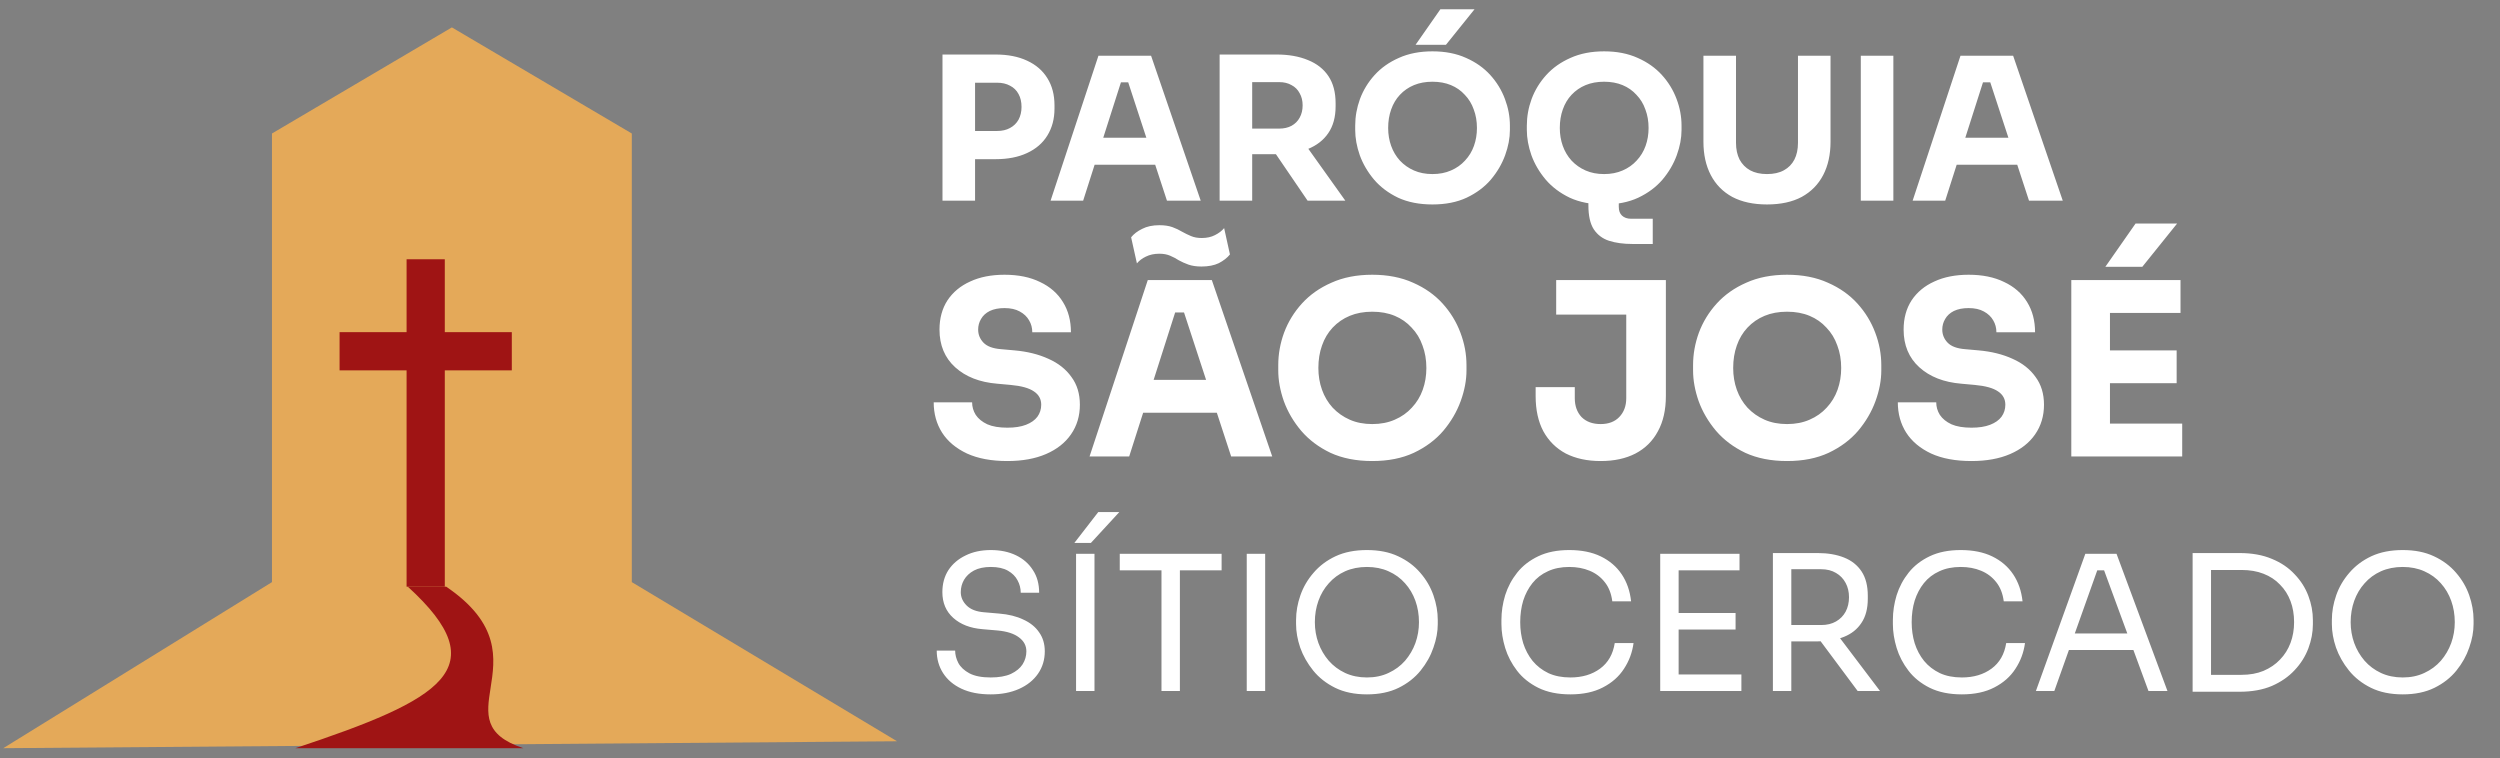 <svg xmlns="http://www.w3.org/2000/svg" width="244" height="74" viewBox="0 0 244 74" fill="none"><rect x="0" y="0" width="244" height="74" fill="#808080" stroke="none"/><path d="M26.544 13.029L44.103 2.674L61.663 13.029V56.815L87.551 72.348L0.318 73.023L26.544 56.815V13.029Z" fill="#E4A959"></path><rect x="39.683" y="25.304" width="3.729" height="31.957" fill="#9F1414"></rect><rect x="49.952" y="32.418" width="3.729" height="16.81" transform="rotate(90 49.952 32.418)" fill="#9F1414"></rect><path fill-rule="evenodd" clip-rule="evenodd" d="M39.802 57.261C48.521 65.208 43.169 68.262 28.826 73.023H51.081C47.16 71.73 47.483 69.674 47.88 67.15C48.327 64.308 48.867 60.872 43.55 57.261H39.802Z" fill="#9F1414"></path><path d="M94.778 15.536V12.783H97.317C97.808 12.783 98.228 12.686 98.577 12.492C98.939 12.299 99.217 12.027 99.41 11.678C99.604 11.317 99.701 10.903 99.701 10.438C99.701 9.947 99.604 9.527 99.41 9.178C99.217 8.816 98.939 8.545 98.577 8.364C98.228 8.17 97.808 8.073 97.317 8.073H94.778V5.321H97.162C98.364 5.321 99.391 5.521 100.244 5.922C101.11 6.322 101.769 6.891 102.221 7.627C102.686 8.364 102.919 9.249 102.919 10.283V10.593C102.919 11.601 102.686 12.48 102.221 13.229C101.769 13.966 101.11 14.534 100.244 14.935C99.391 15.335 98.364 15.536 97.162 15.536H94.778ZM91.987 19.587V5.321H95.166V19.587H91.987ZM102.536 19.587L107.208 5.437H112.344L117.19 19.587H113.895L109.979 7.627L110.987 8.034H108.487L109.534 7.627L105.715 19.587H102.536ZM106.083 16.078L107.053 13.442H112.596L113.585 16.078H106.083ZM119.035 19.587V5.321H122.214V19.587H119.035ZM127.622 19.587L123.474 13.5H126.963L131.305 19.587H127.622ZM121.361 15.051V12.551H124.85C125.315 12.551 125.716 12.46 126.052 12.279C126.401 12.085 126.666 11.821 126.847 11.485C127.04 11.136 127.137 10.735 127.137 10.283C127.137 9.831 127.04 9.437 126.847 9.101C126.666 8.752 126.401 8.487 126.052 8.306C125.716 8.112 125.315 8.015 124.85 8.015H121.361V5.321H124.598C125.774 5.321 126.795 5.502 127.661 5.864C128.527 6.213 129.192 6.736 129.657 7.434C130.122 8.131 130.355 9.01 130.355 10.07V10.38C130.355 11.427 130.116 12.299 129.638 12.996C129.173 13.681 128.507 14.198 127.641 14.547C126.789 14.883 125.774 15.051 124.598 15.051H121.361ZM139.807 19.955C138.528 19.955 137.41 19.735 136.454 19.296C135.511 18.843 134.729 18.256 134.109 17.532C133.489 16.795 133.024 16.001 132.713 15.148C132.416 14.295 132.268 13.475 132.268 12.686V12.26C132.268 11.381 132.423 10.515 132.733 9.663C133.056 8.797 133.534 8.015 134.167 7.317C134.8 6.62 135.588 6.064 136.532 5.65C137.475 5.224 138.567 5.011 139.807 5.011C141.048 5.011 142.14 5.224 143.083 5.65C144.026 6.064 144.815 6.62 145.448 7.317C146.081 8.015 146.559 8.797 146.882 9.663C147.205 10.515 147.367 11.381 147.367 12.26V12.686C147.367 13.475 147.212 14.295 146.902 15.148C146.591 16.001 146.126 16.795 145.506 17.532C144.886 18.256 144.097 18.843 143.141 19.296C142.198 19.735 141.087 19.955 139.807 19.955ZM139.807 16.989C140.479 16.989 141.08 16.873 141.61 16.64C142.153 16.408 142.611 16.085 142.986 15.671C143.374 15.258 143.665 14.78 143.858 14.237C144.052 13.694 144.149 13.113 144.149 12.492C144.149 11.834 144.046 11.233 143.839 10.69C143.645 10.134 143.354 9.656 142.967 9.256C142.592 8.842 142.14 8.526 141.61 8.306C141.08 8.086 140.479 7.976 139.807 7.976C139.136 7.976 138.535 8.086 138.005 8.306C137.475 8.526 137.016 8.842 136.629 9.256C136.254 9.656 135.97 10.134 135.776 10.69C135.582 11.233 135.485 11.834 135.485 12.492C135.485 13.113 135.582 13.694 135.776 14.237C135.97 14.78 136.254 15.258 136.629 15.671C137.016 16.085 137.475 16.408 138.005 16.64C138.535 16.873 139.136 16.989 139.807 16.989ZM138.16 4.371L140.583 0.902H143.917L141.125 4.371H138.16ZM159.331 23.812C158.452 23.812 157.69 23.709 157.044 23.502C156.41 23.295 155.913 22.92 155.551 22.378C155.202 21.835 155.028 21.06 155.028 20.052V17.881H157.993V20.187C157.993 20.562 158.097 20.846 158.303 21.04C158.523 21.247 158.82 21.35 159.195 21.35H161.308V23.812H159.331ZM156.559 19.955C155.28 19.955 154.162 19.735 153.206 19.296C152.263 18.843 151.481 18.256 150.861 17.532C150.24 16.795 149.775 16.001 149.465 15.148C149.168 14.295 149.019 13.475 149.019 12.686V12.26C149.019 11.381 149.174 10.515 149.484 9.663C149.807 8.797 150.286 8.015 150.919 7.317C151.552 6.62 152.34 6.064 153.283 5.65C154.227 5.224 155.319 5.011 156.559 5.011C157.8 5.011 158.891 5.224 159.835 5.65C160.778 6.064 161.566 6.62 162.199 7.317C162.833 8.015 163.311 8.797 163.634 9.663C163.957 10.515 164.118 11.381 164.118 12.26V12.686C164.118 13.475 163.963 14.295 163.653 15.148C163.343 16.001 162.878 16.795 162.258 17.532C161.637 18.256 160.849 18.843 159.893 19.296C158.95 19.735 157.838 19.955 156.559 19.955ZM156.559 16.989C157.231 16.989 157.832 16.873 158.362 16.64C158.904 16.408 159.363 16.085 159.738 15.671C160.125 15.258 160.416 14.78 160.61 14.237C160.804 13.694 160.901 13.113 160.901 12.492C160.901 11.834 160.797 11.233 160.591 10.69C160.397 10.134 160.106 9.656 159.718 9.256C159.344 8.842 158.891 8.526 158.362 8.306C157.832 8.086 157.231 7.976 156.559 7.976C155.887 7.976 155.286 8.086 154.756 8.306C154.227 8.526 153.768 8.842 153.38 9.256C153.006 9.656 152.721 10.134 152.527 10.69C152.334 11.233 152.237 11.834 152.237 12.492C152.237 13.113 152.334 13.694 152.527 14.237C152.721 14.78 153.006 15.258 153.38 15.671C153.768 16.085 154.227 16.408 154.756 16.64C155.286 16.873 155.887 16.989 156.559 16.989ZM172.458 19.955C171.127 19.955 169.996 19.709 169.066 19.218C168.148 18.714 167.451 18.004 166.973 17.086C166.494 16.169 166.255 15.083 166.255 13.83V5.437H169.434V13.946C169.434 14.566 169.55 15.109 169.783 15.574C170.029 16.027 170.371 16.375 170.81 16.621C171.263 16.866 171.812 16.989 172.458 16.989C173.117 16.989 173.666 16.866 174.105 16.621C174.558 16.375 174.9 16.027 175.133 15.574C175.365 15.122 175.482 14.579 175.482 13.946V5.437H178.66V13.83C178.66 15.083 178.421 16.169 177.943 17.086C177.465 18.004 176.767 18.714 175.85 19.218C174.932 19.709 173.802 19.955 172.458 19.955ZM181.614 19.587V5.437H184.792V19.587H181.614ZM186.673 19.587L191.344 5.437H196.481L201.326 19.587H198.031L194.116 7.627L195.124 8.034H192.623L193.67 7.627L189.852 19.587H186.673ZM190.22 16.078L191.189 13.442H196.733L197.721 16.078H190.22Z" fill="white"></path><path d="M98.321 44.997C96.765 44.997 95.452 44.753 94.383 44.266C93.314 43.763 92.504 43.087 91.954 42.237C91.404 41.373 91.129 40.382 91.129 39.266H94.878C94.878 39.706 94.996 40.115 95.232 40.492C95.483 40.87 95.861 41.176 96.364 41.412C96.867 41.632 97.519 41.742 98.321 41.742C99.044 41.742 99.65 41.648 100.137 41.459C100.624 41.271 100.994 41.011 101.245 40.681C101.497 40.335 101.623 39.942 101.623 39.502C101.623 38.952 101.387 38.519 100.915 38.205C100.443 37.875 99.681 37.663 98.628 37.568L97.331 37.45C95.617 37.309 94.249 36.774 93.227 35.847C92.205 34.919 91.695 33.693 91.695 32.168C91.695 31.067 91.954 30.116 92.473 29.314C93.007 28.513 93.746 27.899 94.689 27.475C95.633 27.035 96.749 26.815 98.038 26.815C99.39 26.815 100.546 27.051 101.505 27.522C102.479 27.978 103.226 28.631 103.745 29.48C104.264 30.313 104.523 31.295 104.523 32.427H100.75C100.75 32.003 100.648 31.618 100.443 31.272C100.239 30.91 99.933 30.619 99.524 30.399C99.131 30.179 98.635 30.069 98.038 30.069C97.472 30.069 96.993 30.163 96.6 30.352C96.222 30.541 95.939 30.8 95.751 31.13C95.562 31.445 95.468 31.791 95.468 32.168C95.468 32.655 95.641 33.08 95.986 33.441C96.332 33.803 96.898 34.015 97.684 34.078L99.005 34.196C100.263 34.306 101.371 34.581 102.33 35.021C103.289 35.446 104.036 36.035 104.57 36.79C105.121 37.529 105.396 38.433 105.396 39.502C105.396 40.602 105.105 41.569 104.523 42.403C103.957 43.22 103.148 43.857 102.094 44.313C101.041 44.769 99.783 44.997 98.321 44.997ZM106.341 44.549L112.024 27.334H118.274L124.169 44.549H120.16L115.397 29.998L116.623 30.494H113.581L114.854 29.998L110.209 44.549H106.341ZM110.657 40.28L111.836 37.073H118.58L119.783 40.28H110.657ZM117.26 26.013C116.772 26.013 116.348 25.95 115.986 25.824C115.64 25.698 115.326 25.557 115.043 25.4C114.776 25.227 114.493 25.078 114.194 24.952C113.895 24.826 113.549 24.763 113.156 24.763C112.653 24.763 112.213 24.857 111.836 25.046C111.474 25.219 111.183 25.439 110.963 25.706L110.397 23.16C110.664 22.829 111.026 22.554 111.482 22.334C111.938 22.098 112.496 21.98 113.156 21.98C113.659 21.98 114.084 22.043 114.43 22.169C114.776 22.295 115.09 22.444 115.373 22.617C115.656 22.774 115.947 22.916 116.246 23.042C116.544 23.167 116.89 23.23 117.283 23.23C117.786 23.23 118.219 23.136 118.58 22.947C118.958 22.759 119.256 22.531 119.476 22.263L120.042 24.834C119.775 25.164 119.413 25.447 118.958 25.683C118.502 25.903 117.936 26.013 117.26 26.013ZM133.932 44.997C132.375 44.997 131.015 44.729 129.852 44.195C128.704 43.645 127.753 42.929 126.999 42.049C126.244 41.153 125.678 40.186 125.301 39.148C124.939 38.111 124.758 37.112 124.758 36.153V35.635C124.758 34.565 124.947 33.512 125.324 32.474C125.717 31.421 126.299 30.47 127.069 29.621C127.84 28.772 128.799 28.096 129.946 27.593C131.094 27.074 132.422 26.815 133.932 26.815C135.441 26.815 136.769 27.074 137.917 27.593C139.065 28.096 140.024 28.772 140.794 29.621C141.564 30.47 142.146 31.421 142.539 32.474C142.932 33.512 143.129 34.565 143.129 35.635V36.153C143.129 37.112 142.94 38.111 142.563 39.148C142.185 40.186 141.62 41.153 140.865 42.049C140.11 42.929 139.151 43.645 137.988 44.195C136.84 44.729 135.488 44.997 133.932 44.997ZM133.932 41.389C134.749 41.389 135.48 41.247 136.125 40.964C136.785 40.681 137.343 40.288 137.799 39.785C138.271 39.282 138.625 38.7 138.86 38.04C139.096 37.38 139.214 36.672 139.214 35.917C139.214 35.116 139.088 34.385 138.837 33.724C138.601 33.048 138.247 32.467 137.776 31.979C137.32 31.476 136.769 31.091 136.125 30.824C135.48 30.556 134.749 30.423 133.932 30.423C133.114 30.423 132.383 30.556 131.739 30.824C131.094 31.091 130.536 31.476 130.064 31.979C129.608 32.467 129.262 33.048 129.027 33.724C128.791 34.385 128.673 35.116 128.673 35.917C128.673 36.672 128.791 37.38 129.027 38.04C129.262 38.7 129.608 39.282 130.064 39.785C130.536 40.288 131.094 40.681 131.739 40.964C132.383 41.247 133.114 41.389 133.932 41.389ZM156.222 44.997C154.917 44.997 153.785 44.753 152.826 44.266C151.883 43.763 151.152 43.039 150.633 42.096C150.13 41.153 149.878 40.005 149.878 38.653V37.781H153.699V38.865C153.699 39.62 153.919 40.233 154.359 40.705C154.815 41.161 155.436 41.389 156.222 41.389C156.992 41.389 157.598 41.161 158.038 40.705C158.494 40.233 158.722 39.62 158.722 38.865V30.234H162.589V38.653C162.589 40.005 162.33 41.153 161.811 42.096C161.308 43.039 160.577 43.763 159.618 44.266C158.675 44.753 157.543 44.997 156.222 44.997ZM151.883 30.706V27.334H162.589V30.706H151.883ZM174.418 44.997C172.861 44.997 171.501 44.729 170.338 44.195C169.19 43.645 168.239 42.929 167.484 42.049C166.73 41.153 166.164 40.186 165.786 39.148C165.425 38.111 165.244 37.112 165.244 36.153V35.635C165.244 34.565 165.433 33.512 165.81 32.474C166.203 31.421 166.785 30.47 167.555 29.621C168.326 28.772 169.285 28.096 170.432 27.593C171.58 27.074 172.908 26.815 174.418 26.815C175.927 26.815 177.255 27.074 178.403 27.593C179.551 28.096 180.51 28.772 181.28 29.621C182.05 30.47 182.632 31.421 183.025 32.474C183.418 33.512 183.615 34.565 183.615 35.635V36.153C183.615 37.112 183.426 38.111 183.049 39.148C182.671 40.186 182.105 41.153 181.351 42.049C180.596 42.929 179.637 43.645 178.474 44.195C177.326 44.729 175.974 44.997 174.418 44.997ZM174.418 41.389C175.235 41.389 175.966 41.247 176.611 40.964C177.271 40.681 177.829 40.288 178.285 39.785C178.757 39.282 179.11 38.7 179.346 38.04C179.582 37.38 179.7 36.672 179.7 35.917C179.7 35.116 179.574 34.385 179.323 33.724C179.087 33.048 178.733 32.467 178.261 31.979C177.806 31.476 177.255 31.091 176.611 30.824C175.966 30.556 175.235 30.423 174.418 30.423C173.6 30.423 172.869 30.556 172.224 30.824C171.58 31.091 171.022 31.476 170.55 31.979C170.094 32.467 169.748 33.048 169.512 33.724C169.277 34.385 169.159 35.116 169.159 35.917C169.159 36.672 169.277 37.38 169.512 38.04C169.748 38.7 170.094 39.282 170.55 39.785C171.022 40.288 171.58 40.681 172.224 40.964C172.869 41.247 173.6 41.389 174.418 41.389ZM192.42 44.997C190.863 44.997 189.55 44.753 188.481 44.266C187.412 43.763 186.603 43.087 186.052 42.237C185.502 41.373 185.227 40.382 185.227 39.266H188.977C188.977 39.706 189.095 40.115 189.33 40.492C189.582 40.87 189.959 41.176 190.462 41.412C190.965 41.632 191.618 41.742 192.42 41.742C193.143 41.742 193.748 41.648 194.235 41.459C194.723 41.271 195.092 41.011 195.344 40.681C195.595 40.335 195.721 39.942 195.721 39.502C195.721 38.952 195.485 38.519 195.014 38.205C194.542 37.875 193.78 37.663 192.726 37.568L191.429 37.45C189.716 37.309 188.348 36.774 187.326 35.847C186.304 34.919 185.793 33.693 185.793 32.168C185.793 31.067 186.052 30.116 186.571 29.314C187.106 28.513 187.845 27.899 188.788 27.475C189.731 27.035 190.848 26.815 192.137 26.815C193.489 26.815 194.644 27.051 195.603 27.522C196.578 27.978 197.325 28.631 197.844 29.48C198.362 30.313 198.622 31.295 198.622 32.427H194.849C194.849 32.003 194.746 31.618 194.542 31.272C194.338 30.91 194.031 30.619 193.622 30.399C193.229 30.179 192.734 30.069 192.137 30.069C191.571 30.069 191.091 30.163 190.698 30.352C190.321 30.541 190.038 30.8 189.849 31.13C189.661 31.445 189.566 31.791 189.566 32.168C189.566 32.655 189.739 33.08 190.085 33.441C190.431 33.803 190.997 34.015 191.783 34.078L193.104 34.196C194.361 34.306 195.47 34.581 196.429 35.021C197.388 35.446 198.134 36.035 198.669 36.79C199.219 37.529 199.494 38.433 199.494 39.502C199.494 40.602 199.203 41.569 198.622 42.403C198.056 43.22 197.246 43.857 196.193 44.313C195.139 44.769 193.882 44.997 192.42 44.997ZM202.159 44.549V27.334H205.932V44.549H202.159ZM205.46 44.549V41.341H212.983V44.549H205.46ZM205.46 37.403V34.196H212.441V37.403H205.46ZM205.46 30.541V27.334H212.818V30.541H205.46ZM205.484 26.037L208.432 21.815H212.488L209.092 26.037H205.484Z" fill="white"></path><path d="M96.689 67.771C95.576 67.771 94.628 67.588 93.846 67.221C93.063 66.854 92.464 66.347 92.048 65.698C91.632 65.05 91.425 64.317 91.425 63.497H93.222C93.222 63.901 93.326 64.305 93.534 64.708C93.754 65.112 94.115 65.448 94.616 65.717C95.13 65.986 95.82 66.12 96.689 66.12C97.496 66.12 98.156 66.004 98.67 65.772C99.183 65.527 99.562 65.216 99.807 64.836C100.051 64.445 100.174 64.023 100.174 63.571C100.174 63.021 99.935 62.568 99.458 62.214C98.981 61.847 98.284 61.62 97.367 61.535L95.882 61.407C94.695 61.309 93.748 60.942 93.039 60.306C92.329 59.67 91.975 58.833 91.975 57.793C91.975 56.974 92.171 56.259 92.562 55.647C92.965 55.036 93.522 54.559 94.231 54.217C94.94 53.862 95.766 53.685 96.707 53.685C97.636 53.685 98.456 53.856 99.165 54.198C99.874 54.541 100.424 55.024 100.816 55.647C101.219 56.259 101.421 56.992 101.421 57.848H99.623C99.623 57.42 99.519 57.017 99.311 56.638C99.116 56.259 98.804 55.947 98.376 55.702C97.948 55.458 97.392 55.335 96.707 55.335C96.047 55.335 95.496 55.452 95.056 55.684C94.628 55.916 94.304 56.222 94.084 56.601C93.876 56.968 93.772 57.365 93.772 57.793C93.772 58.282 93.962 58.716 94.341 59.095C94.72 59.474 95.282 59.695 96.028 59.756L97.514 59.884C98.431 59.958 99.22 60.153 99.88 60.471C100.553 60.777 101.066 61.193 101.421 61.718C101.788 62.232 101.971 62.849 101.971 63.571C101.971 64.39 101.751 65.118 101.311 65.754C100.871 66.389 100.253 66.885 99.458 67.239C98.663 67.594 97.74 67.771 96.689 67.771ZM105.024 67.441V54.051H106.822V67.441H105.024ZM104.859 52.988L107.188 49.98H109.243L106.473 52.988H104.859ZM113.36 67.441V55.299H115.157V67.441H113.36ZM109.288 55.666V54.051H119.229V55.666H109.288ZM121.682 67.441V54.051H123.48V67.441H121.682ZM133.411 67.771C132.212 67.771 131.179 67.557 130.311 67.129C129.443 66.701 128.728 66.139 128.165 65.442C127.603 64.745 127.181 63.999 126.899 63.204C126.63 62.409 126.496 61.645 126.496 60.911V60.508C126.496 59.713 126.637 58.912 126.918 58.105C127.199 57.298 127.627 56.564 128.202 55.904C128.776 55.231 129.492 54.693 130.348 54.29C131.216 53.886 132.237 53.685 133.411 53.685C134.585 53.685 135.6 53.886 136.456 54.29C137.324 54.693 138.045 55.231 138.62 55.904C139.195 56.564 139.623 57.298 139.904 58.105C140.185 58.912 140.326 59.713 140.326 60.508V60.911C140.326 61.645 140.185 62.409 139.904 63.204C139.635 63.999 139.219 64.745 138.657 65.442C138.094 66.139 137.379 66.701 136.511 67.129C135.642 67.557 134.609 67.771 133.411 67.771ZM133.411 66.12C134.193 66.12 134.896 65.974 135.52 65.68C136.156 65.387 136.694 64.989 137.134 64.488C137.574 63.974 137.911 63.4 138.143 62.764C138.375 62.116 138.491 61.437 138.491 60.728C138.491 59.982 138.375 59.285 138.143 58.637C137.911 57.989 137.574 57.42 137.134 56.931C136.694 56.43 136.156 56.038 135.52 55.757C134.896 55.476 134.193 55.335 133.411 55.335C132.628 55.335 131.919 55.476 131.283 55.757C130.66 56.038 130.128 56.43 129.687 56.931C129.247 57.42 128.911 57.989 128.679 58.637C128.446 59.285 128.33 59.982 128.33 60.728C128.33 61.437 128.446 62.116 128.679 62.764C128.911 63.4 129.247 63.974 129.687 64.488C130.128 64.989 130.66 65.387 131.283 65.68C131.919 65.974 132.628 66.12 133.411 66.12ZM153.271 67.771C152.048 67.771 151.002 67.557 150.134 67.129C149.278 66.701 148.587 66.145 148.062 65.46C147.536 64.775 147.151 64.035 146.906 63.241C146.662 62.434 146.539 61.657 146.539 60.911V60.508C146.539 59.701 146.662 58.894 146.906 58.087C147.163 57.28 147.554 56.546 148.08 55.886C148.606 55.225 149.291 54.693 150.134 54.29C150.978 53.886 151.987 53.685 153.161 53.685C154.359 53.685 155.386 53.892 156.242 54.308C157.098 54.724 157.777 55.305 158.278 56.051C158.779 56.797 159.085 57.677 159.195 58.692H157.361C157.263 57.934 157.019 57.31 156.627 56.821C156.236 56.32 155.741 55.947 155.142 55.702C154.555 55.458 153.894 55.335 153.161 55.335C152.366 55.335 151.669 55.476 151.07 55.757C150.471 56.026 149.969 56.411 149.566 56.913C149.174 57.402 148.875 57.971 148.667 58.618C148.471 59.267 148.373 59.97 148.373 60.728C148.373 61.449 148.471 62.134 148.667 62.782C148.875 63.43 149.181 64.005 149.584 64.506C150 65.008 150.513 65.405 151.125 65.698C151.736 65.98 152.451 66.12 153.271 66.12C154.42 66.12 155.386 65.833 156.169 65.258C156.951 64.683 157.428 63.852 157.599 62.764H159.434C159.311 63.681 158.999 64.519 158.498 65.277C158.009 66.035 157.324 66.64 156.444 67.092C155.576 67.545 154.518 67.771 153.271 67.771ZM162.037 67.441V54.051H163.834V67.441H162.037ZM163.467 67.441V65.827H169.96V67.441H163.467ZM163.467 61.443V59.829H169.392V61.443H163.467ZM163.467 55.666V54.051H169.777V55.666H163.467ZM173.035 67.441V53.978H174.832V67.441H173.035ZM181.307 67.441L176.868 61.48H178.977L183.489 67.441H181.307ZM174.153 62.599V61.003H177.748C178.311 61.003 178.794 60.887 179.197 60.654C179.601 60.422 179.913 60.104 180.133 59.701C180.353 59.285 180.463 58.814 180.463 58.288C180.463 57.763 180.353 57.298 180.133 56.894C179.913 56.479 179.601 56.155 179.197 55.922C178.794 55.678 178.311 55.556 177.748 55.556H174.153V53.978H177.418C178.396 53.978 179.252 54.125 179.986 54.418C180.72 54.712 181.288 55.164 181.692 55.776C182.095 56.387 182.297 57.176 182.297 58.142V58.435C182.297 59.401 182.089 60.19 181.673 60.801C181.27 61.413 180.701 61.865 179.968 62.158C179.246 62.452 178.396 62.599 177.418 62.599H174.153ZM191.477 67.771C190.254 67.771 189.208 67.557 188.34 67.129C187.484 66.701 186.793 66.145 186.268 65.46C185.742 64.775 185.357 64.035 185.112 63.241C184.868 62.434 184.745 61.657 184.745 60.911V60.508C184.745 59.701 184.868 58.894 185.112 58.087C185.369 57.28 185.76 56.546 186.286 55.886C186.812 55.225 187.497 54.693 188.34 54.29C189.184 53.886 190.193 53.685 191.367 53.685C192.565 53.685 193.592 53.892 194.448 54.308C195.304 54.724 195.983 55.305 196.484 56.051C196.985 56.797 197.291 57.677 197.401 58.692H195.567C195.469 57.934 195.225 57.31 194.833 56.821C194.442 56.32 193.947 55.947 193.348 55.702C192.761 55.458 192.1 55.335 191.367 55.335C190.572 55.335 189.875 55.476 189.276 55.757C188.677 56.026 188.175 56.411 187.772 56.913C187.38 57.402 187.081 57.971 186.873 58.618C186.677 59.267 186.579 59.97 186.579 60.728C186.579 61.449 186.677 62.134 186.873 62.782C187.081 63.43 187.386 64.005 187.79 64.506C188.206 65.008 188.719 65.405 189.331 65.698C189.942 65.98 190.657 66.12 191.477 66.12C192.626 66.12 193.592 65.833 194.375 65.258C195.157 64.683 195.634 63.852 195.805 62.764H197.639C197.517 63.681 197.205 64.519 196.704 65.277C196.215 66.035 195.53 66.64 194.65 67.092C193.782 67.545 192.724 67.771 191.477 67.771ZM198.704 67.441L203.528 54.051H206.573L211.544 67.441H209.691L205.197 55.225L206.078 55.666H203.914L204.849 55.225L200.502 67.441H198.704ZM201.584 63.442L202.189 61.828H207.967L208.572 63.442H201.584ZM215.43 67.514V65.864H218.768C219.575 65.864 220.29 65.735 220.914 65.478C221.55 65.209 222.088 64.843 222.528 64.378C222.98 63.913 223.323 63.369 223.555 62.745C223.787 62.122 223.903 61.449 223.903 60.728C223.903 59.97 223.787 59.285 223.555 58.674C223.323 58.05 222.98 57.512 222.528 57.059C222.088 56.595 221.55 56.24 220.914 55.996C220.29 55.751 219.575 55.629 218.768 55.629H215.43V53.978H218.584C219.795 53.978 220.846 54.168 221.739 54.547C222.632 54.913 223.371 55.415 223.958 56.051C224.558 56.674 225.004 57.377 225.297 58.16C225.591 58.93 225.738 59.719 225.738 60.526V60.93C225.738 61.712 225.591 62.495 225.297 63.277C225.004 64.06 224.558 64.769 223.958 65.405C223.371 66.041 222.632 66.554 221.739 66.946C220.846 67.325 219.795 67.514 218.584 67.514H215.43ZM213.999 67.514V53.978H215.796V67.514H213.999ZM234.505 67.771C233.307 67.771 232.274 67.557 231.405 67.129C230.537 66.701 229.822 66.139 229.259 65.442C228.697 64.745 228.275 63.999 227.994 63.204C227.725 62.409 227.59 61.645 227.59 60.911V60.508C227.59 59.713 227.731 58.912 228.012 58.105C228.293 57.298 228.721 56.564 229.296 55.904C229.871 55.231 230.586 54.693 231.442 54.29C232.31 53.886 233.331 53.685 234.505 53.685C235.679 53.685 236.694 53.886 237.55 54.29C238.418 54.693 239.14 55.231 239.714 55.904C240.289 56.564 240.717 57.298 240.998 58.105C241.279 58.912 241.42 59.713 241.42 60.508V60.911C241.42 61.645 241.279 62.409 240.998 63.204C240.729 63.999 240.313 64.745 239.751 65.442C239.188 66.139 238.473 66.701 237.605 67.129C236.737 67.557 235.704 67.771 234.505 67.771ZM234.505 66.12C235.288 66.12 235.991 65.974 236.615 65.68C237.25 65.387 237.788 64.989 238.229 64.488C238.669 63.974 239.005 63.4 239.237 62.764C239.47 62.116 239.586 61.437 239.586 60.728C239.586 59.982 239.47 59.285 239.237 58.637C239.005 57.989 238.669 57.42 238.229 56.931C237.788 56.43 237.25 56.038 236.615 55.757C235.991 55.476 235.288 55.335 234.505 55.335C233.723 55.335 233.013 55.476 232.378 55.757C231.754 56.038 231.222 56.43 230.782 56.931C230.342 57.42 230.005 57.989 229.773 58.637C229.541 59.285 229.425 59.982 229.425 60.728C229.425 61.437 229.541 62.116 229.773 62.764C230.005 63.4 230.342 63.974 230.782 64.488C231.222 64.989 231.754 65.387 232.378 65.68C233.013 65.974 233.723 66.12 234.505 66.12Z" fill="white"></path></svg>